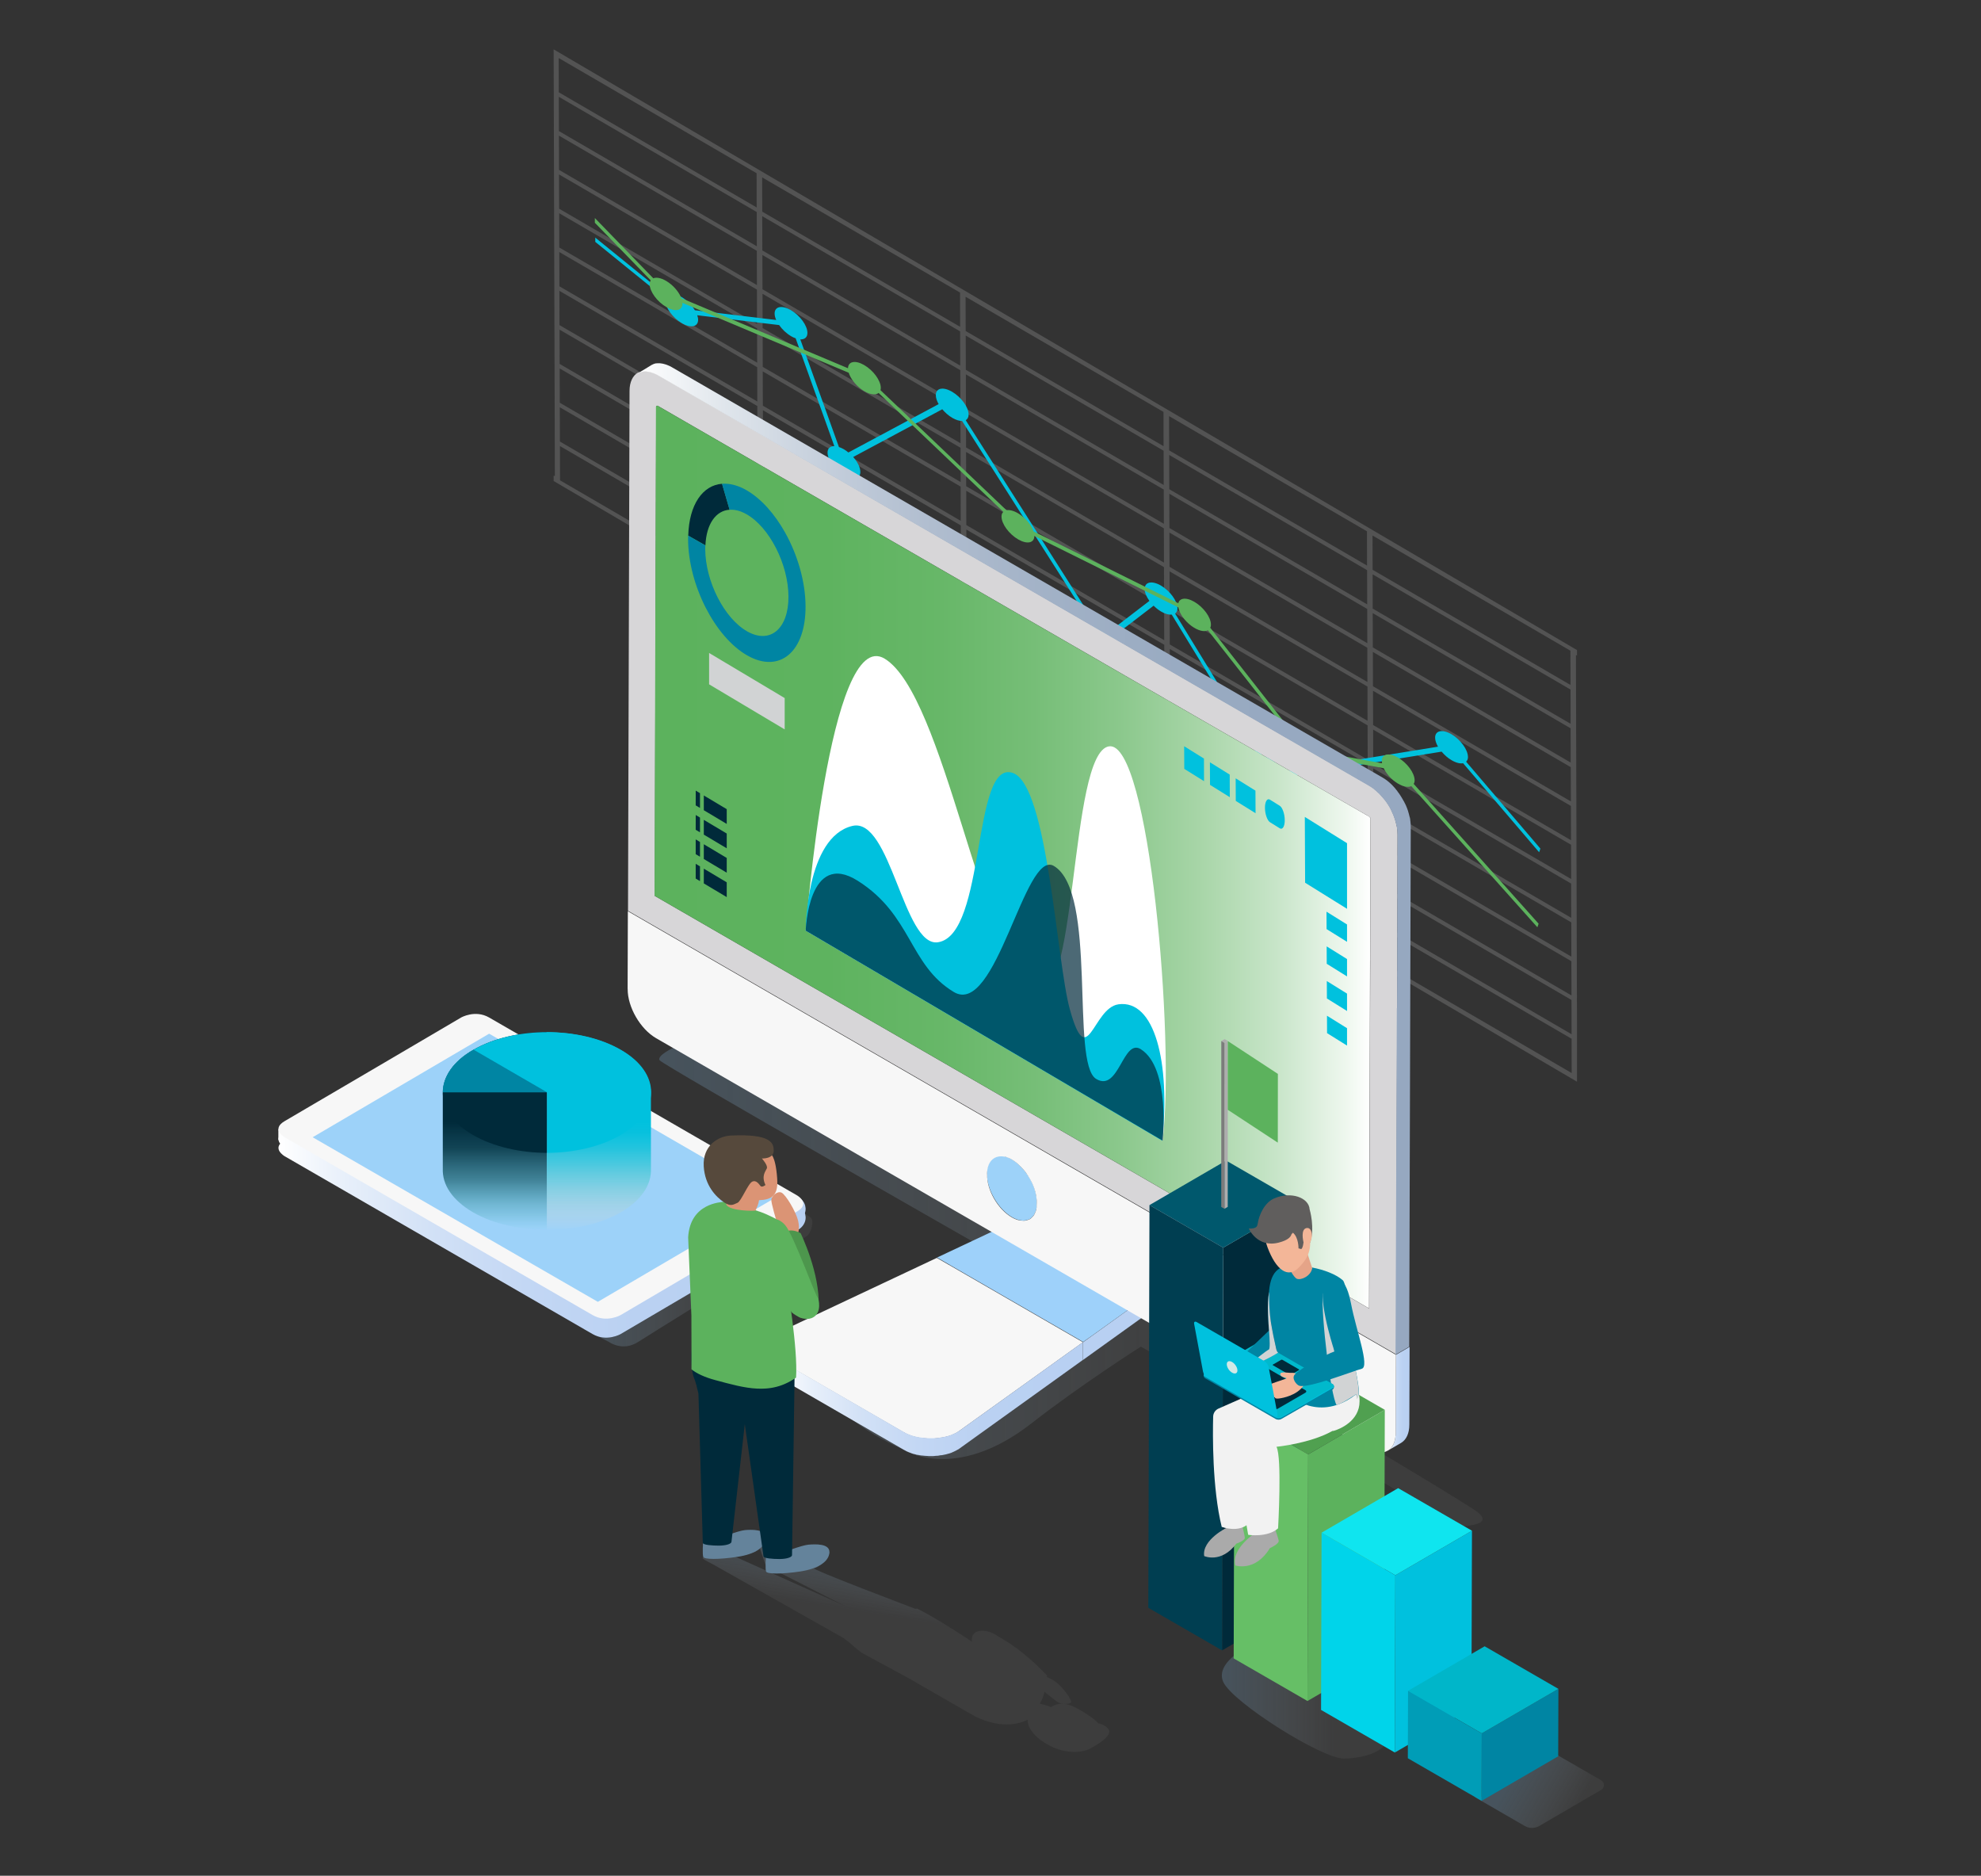 <svg xmlns="http://www.w3.org/2000/svg" xmlns:xlink="http://www.w3.org/1999/xlink" viewBox="0 0 750 710"><rect x="0" y="0" width="750" height="710" fill="#333333" stroke="none"/><defs><style>      .cls-1 {        fill: #5cb25d;      }      .cls-2 {        fill: url(#linear-gradient-2);      }      .cls-3 {        fill: #64839b;      }      .cls-4 {        opacity: .7;      }      .cls-5 {        fill: #696a6c;      }      .cls-6 {        fill: #96989a;      }      .cls-7 {        fill: #fff;      }      .cls-8 {        fill: #939496;      }      .cls-9 {        fill: #7c7d7f;      }      .cls-10 {        fill: #8f9092;      }      .cls-11 {        fill: #87898a;      }      .cls-12 {        fill: #0085a3;      }      .cls-13 {        fill: #666768;      }      .cls-14 {        fill: #00c1de;      }      .cls-15 {        fill: #d7d6d8;      }      .cls-16 {        fill: #a2a3a5;      }      .cls-17 {        fill: url(#linear-gradient-6);      }      .cls-18 {        fill: #db9475;      }      .cls-19 {        fill: #b8d0f2;      }      .cls-20 {        isolation: isolate;      }      .cls-21 {        fill: #0fe5ef;      }      .cls-22 {        opacity: .2;      }      .cls-23 {        fill: #56493c;      }      .cls-24 {        fill: #7c7c7c;      }      .cls-25 {        fill: url(#linear-gradient-11);      }      .cls-26 {        fill: #002a3a;      }      .cls-27 {        fill: #656667;      }      .cls-28 {        fill: #a1a2a2;      }      .cls-29 {        fill: url(#linear-gradient-10);      }      .cls-30 {        fill: #f3b698;      }      .cls-31 {        fill: #50a050;      }      .cls-32 {        fill: #c6c7c8;      }      .cls-33 {        fill: #989899;      }      .cls-34 {        fill: #626364;      }      .cls-35 {        fill: #9dd2f9;      }      .cls-36 {        fill: #00d4ea;      }      .cls-37 {        mix-blend-mode: multiply;      }      .cls-37, .cls-38 {        fill: #d1d3d4;      }      .cls-39 {        fill: #009db7;      }      .cls-40 {        fill: url(#linear-gradient-5);      }      .cls-41 {        fill: #aaa;      }      .cls-42 {        fill: #4d964d;      }      .cls-43 {        fill: #9ed1fa;      }      .cls-44 {        fill: #adadad;      }      .cls-45 {        fill: #17232b;      }      .cls-46 {        fill: none;      }      .cls-47 {        fill: #003e51;      }      .cls-48 {        fill: #a6a6a7;      }      .cls-49 {        fill: url(#linear-gradient-7);      }      .cls-50 {        fill: #605e5d;      }      .cls-51 {        fill: #9c9d9e;      }      .cls-52 {        fill: url(#Degradado_sin_nombre_4);      }      .cls-53 {        fill: #00b9cc;      }      .cls-54 {        fill: #939494;      }      .cls-55 {        fill: #f7f7f7;      }      .cls-56 {        fill: url(#linear-gradient-9);      }      .cls-57 {        fill: url(#linear-gradient-3);      }      .cls-58 {        fill: #aaabac;      }      .cls-59 {        fill: #bcbec0;      }      .cls-60 {        fill: url(#linear-gradient);      }      .cls-61 {        fill: #8b8d8e;      }      .cls-62 {        fill: #848586;      }      .cls-63 {        fill: #00586d;      }      .cls-64 {        fill: url(#linear-gradient-4);      }      .cls-65 {        fill: #e5a488;      }      .cls-66 {        fill: #f2f2f2;      }      .cls-67 {        fill: url(#linear-gradient-8);      }      .cls-68 {        fill: #d2e9e6;      }      .cls-69 {        fill: url(#linear-gradient-12);      }      .cls-70 {        fill: url(#linear-gradient-13);      }      .cls-71 {        fill: #00b6c9;      }      .cls-72 {        fill: #66bf66;      }    </style><linearGradient id="linear-gradient" x1="221.04" y1="480.51" x2="307.55" y2="480.51" gradientUnits="userSpaceOnUse"><stop offset="0" stop-color="#64839b" stop-opacity=".4"></stop><stop offset=".41" stop-color="#7e8c98" stop-opacity=".23"></stop><stop offset=".68" stop-color="#929497" stop-opacity=".1"></stop></linearGradient><linearGradient id="linear-gradient-2" x1="249.58" y1="487.17" x2="561.3" y2="487.17" xlink:href="#linear-gradient"></linearGradient><linearGradient id="linear-gradient-3" x1="325.34" y1="-834.59" x2="237.4" y2="-895.43" gradientTransform="translate(-589.33 317.42) rotate(-31.94) scale(.72 -.87) skewX(-34.62)" gradientUnits="userSpaceOnUse"><stop offset="0" stop-color="#64839b" stop-opacity=".4"></stop><stop offset=".23" stop-color="#7e8c98" stop-opacity=".23"></stop><stop offset=".37" stop-color="#929497" stop-opacity=".1"></stop></linearGradient><linearGradient id="linear-gradient-4" x1="462.58" y1="643.86" x2="525.42" y2="643.86" xlink:href="#linear-gradient"></linearGradient><linearGradient id="linear-gradient-5" x1="607.8" y1="691.8" x2="572.85" y2="671.62" gradientUnits="userSpaceOnUse"><stop offset=".32" stop-color="#929497" stop-opacity=".1"></stop><stop offset=".59" stop-color="#7e8c98" stop-opacity=".23"></stop><stop offset="1" stop-color="#64839b" stop-opacity=".4"></stop></linearGradient><linearGradient id="linear-gradient-6" x1="-2794.72" y1="529.51" x2="-2786.31" y2="529.51" gradientTransform="translate(-2261.03) rotate(-180) scale(1 -1)" gradientUnits="userSpaceOnUse"><stop offset="0" stop-color="#b8d0f2"></stop><stop offset=".32" stop-color="#bad1f2"></stop><stop offset=".53" stop-color="#c3d7f4"></stop><stop offset=".71" stop-color="#d2e1f6"></stop><stop offset=".87" stop-color="#e7effa"></stop><stop offset="1" stop-color="#fff"></stop></linearGradient><linearGradient id="linear-gradient-7" x1="-2671.09" y1="529.57" x2="-2553" y2="529.57" xlink:href="#linear-gradient-6"></linearGradient><linearGradient id="linear-gradient-8" x1="247.81" y1="324.41" x2="518.86" y2="324.41" gradientUnits="userSpaceOnUse"><stop offset="0" stop-color="#5cb25d"></stop><stop offset=".24" stop-color="#5eb35f"></stop><stop offset=".4" stop-color="#67b768"></stop><stop offset=".53" stop-color="#76be77"></stop><stop offset=".65" stop-color="#8bc88c"></stop><stop offset=".76" stop-color="#a7d5a7"></stop><stop offset=".87" stop-color="#c8e5c9"></stop><stop offset=".97" stop-color="#f0f8f0"></stop><stop offset="1" stop-color="#fff"></stop></linearGradient><linearGradient id="linear-gradient-9" x1="-2795.21" y1="325.14" x2="-2502.56" y2="325.14" gradientTransform="translate(-2261.03) rotate(-180) scale(1 -1)" gradientUnits="userSpaceOnUse"><stop offset="0" stop-color="#96a8c0"></stop><stop offset=".28" stop-color="#98aac1"></stop><stop offset=".46" stop-color="#a1b1c6"></stop><stop offset=".62" stop-color="#b0bdcf"></stop><stop offset=".76" stop-color="#c5cfdc"></stop><stop offset=".89" stop-color="#e0e6ec"></stop><stop offset="1" stop-color="#fff"></stop></linearGradient><linearGradient id="Degradado_sin_nombre_4" data-name="Degradado sin nombre 4" x1="142.69" y1="464.84" x2="341.38" y2="464.84" gradientTransform="translate(-37.3)" gradientUnits="userSpaceOnUse"><stop offset="0" stop-color="#fff"></stop><stop offset="1" stop-color="#b8d0f2"></stop></linearGradient><linearGradient id="linear-gradient-10" x1="142.73" y1="445.37" x2="341.42" y2="445.37" gradientTransform="translate(-37.3)" gradientUnits="userSpaceOnUse"><stop offset="0" stop-color="#fff"></stop><stop offset=".13" stop-color="#e7effa"></stop><stop offset=".29" stop-color="#d2e1f6"></stop><stop offset=".47" stop-color="#c3d7f4"></stop><stop offset=".68" stop-color="#bad1f2"></stop><stop offset="1" stop-color="#b8d0f2"></stop></linearGradient><linearGradient id="linear-gradient-11" x1="142.73" y1="448.64" x2="341.42" y2="448.64" xlink:href="#linear-gradient-10"></linearGradient><linearGradient id="linear-gradient-12" x1="-600.08" y1="287.34" x2="-600.08" y2="246.22" gradientTransform="translate(-412.75 712) rotate(-180)" gradientUnits="userSpaceOnUse"><stop offset="0" stop-color="#002a3a"></stop><stop offset=".24" stop-color="#043645" stop-opacity=".91"></stop><stop offset=".54" stop-color="#125b67" stop-opacity=".66"></stop><stop offset=".85" stop-color="#29979f" stop-opacity=".24"></stop><stop offset="1" stop-color="#37bac0" stop-opacity="0"></stop></linearGradient><linearGradient id="linear-gradient-13" x1="8632.2" y1="287.32" x2="8632.2" y2="246.2" gradientTransform="translate(-8405.45 712) scale(1 -1)" gradientUnits="userSpaceOnUse"><stop offset="0" stop-color="#00c1de"></stop><stop offset=".11" stop-color="#06c1dd" stop-opacity=".98"></stop><stop offset=".24" stop-color="#17c3db" stop-opacity=".91"></stop><stop offset=".39" stop-color="#34c6d8" stop-opacity=".79"></stop><stop offset=".55" stop-color="#5dcbd4" stop-opacity=".63"></stop><stop offset=".72" stop-color="#91d1cf" stop-opacity=".43"></stop><stop offset=".88" stop-color="#cfd8c9" stop-opacity=".19"></stop><stop offset="1" stop-color="#ffdec5" stop-opacity="0"></stop></linearGradient></defs><g class="cls-20"><g id="Layer_1" data-name="Layer 1"><g><path class="cls-60" d="m221.04,503.05l9.58,4.94s5.12,3.7,10.91,0c5.8-3.7,33.45-20.82,33.45-20.82l30.45-19.26c1.63-1.03,3.01-5.99,1.43-7.09l-13.5-9.44-72.32,51.67Z"></path><path class="cls-2" d="m342.04,548.73s19.46,12.73,48.58-10.05c18.3-14.31,41.28-28.95,41.28-28.95l88.74,49.55,30.78,18.48s14.85.18,8.13-5.28c-6.72-5.46-163.03-97.39-163.03-97.39l-141.56-78.52s-6.42,3.04-5.24,4.77,122.27,70.74,122.27,70.74l-71.47,38.22s8.63,23.98,41.51,38.41Z"></path><path class="cls-57" d="m346.56,608.94c.14,0,.27-.01.41-.02.11-.01.21-.01.27-.02,5.73,2.79,14.36,8.27,20.92,12.61-.08-.11-.14-.2-.19-.26,0,0-.19-.89.13-1.83.03-.27.13-.51.34-.7.45-.67,1.25-1.25,2.7-1.42,2.92-.35,5.71,1.32,6.92,2.19,10.5,5.84,18.36,14.76,18.36,14.76-.04.18-.1.35-.16.51.91.35,2.29,1,3.74,2.11,2.49,1.93,5.89,6.52,5.49,7.45-.24.56-1.45.71-2.63.62,1.74.18,3.77.95,6.41,2.53,4.61,2.77,6.06,4.19,6.49,4.88.6.05,1.25.23,1.92.59,2.34,1.28,5.3,3.31-4.83,8.88-3.29,1.8-10.06,2.17-16.53-1.64-6.03-3.57-7.27-7.1-7.3-9.2-1.71.82-8.81,4.16-19.92-1.32l-25.31-14.55-10.7-5.81-1.56-.84c-.9-.45-2.27-1.16-3.67-1.98l-1.96-1.06c0-.05-.01-.11-.02-.16-1.05-.69-1.99-1.41-2.61-2.06-.6-.59-2.01-1.74-3.86-3.14l-48.7-27.48c-.05-.03-.09-.06-.12-.1-1.17-.59-3.93-1.99-4.47-2.48-.68-.63,2.74-2.76,7.84-4.89,3.39-1.41,6.55-1.95,9.21-1.7,0,0,4.83-2.62,6.72-1.21s10.2,5.65,10.2,5.65c0,0,14.16-1.45,13.92-.21-.24,1.23-3.66,5.87-5.79,5.96s38.32,15.36,38.32,15.36Zm48.91,31.42c-.3,1.18-.69,2.5-1.24,3.46-.19.33-.38.66-.58,1,3.5.9,3.55,1.13,4.12,1.32,0,0,.03,0,.03.01,1.53-.86,3.01-1.36,4.77-1.23-.65-.07-1.26-.21-1.67-.39-.9-.39-3.95-2.91-5.44-4.16Zm-111.1-52.52c-2.33.36-4.75.84-6.39,1.24l41.99,18.84-30.06-15.31-2.27-6.72c-.58.95-2.12,1.77-3.27,1.94Z"></path><path class="cls-64" d="m474.52,622.08s-14.93,6.77-11.4,14.56c3.54,7.79,37.24,29.01,45.67,29.01s20.72-3.8,15.28-12.16c-5.43-8.35-49.55-31.42-49.55-31.42Z"></path><path class="cls-40" d="m606.16,673.85l-18.81-10.84v.64c0,.77-.29,1.54-1.06,1.93l-24.03,14c-1.28.71-2.72.89-4.08.56l19.15,11.06c1.7.94,3.68.94,5.37,0l23.47-13.67c1.42-.85,1.42-2.83,0-3.68Z"></path><g><g class="cls-22"><path class="cls-38" d="m210.08,180.25l-.47-.27v2.09l387.43,227.37v-23.23l-.4-138.29.4.24v-2.1L209.6,18.68l.47,161.57Zm384.96,225.92l-74.92-43.6-.04-12.97,74.92,43.59.03,12.98Zm-.04-14.69l-74.92-43.6-.04-12.97,74.92,43.6.04,12.97Zm-.05-14.69l-74.92-43.59-.03-12.97,74.92,43.6.04,12.97Zm-.04-14.69l-74.92-43.59-.03-12.97,74.92,43.59.03,12.97Zm-.05-14.69l-74.92-43.59-.04-12.97,74.92,43.59.03,12.97Zm-.04-14.69l-74.92-43.59-.03-12.97,74.92,43.59.04,12.97Zm-.05-14.69l-74.92-43.6-.03-12.97,74.92,43.6.04,12.97Zm-.05-14.69l-74.92-43.59-.03-12.97,74.92,43.6.04,12.97Zm-.05-14.69l-74.92-43.6-.04-12.97,74.92,43.59.03,12.97Zm-.04-14.69l-74.92-43.59-.03-12.97,74.92,43.6.03,12.97Zm-.08-27.66l.04,12.97-74.92-43.6-.03-12.97,74.92,43.6Zm-76.52,114.67l-74.92-43.6-.04-12.97,74.92,43.6.03,12.97Zm-.04-14.69l-74.92-43.6-.04-12.97,74.92,43.6.04,12.97Zm-.05-14.69l-74.92-43.6-.03-12.97,74.92,43.6.03,12.97Zm-.05-14.69l-74.92-43.6-.03-12.97,74.92,43.6.03,12.97Zm-.05-14.69l-74.92-43.6-.04-12.97,74.92,43.6.03,12.97Zm-.04-14.69l-74.92-43.59-.04-12.97,74.92,43.59.04,12.97Zm-.05-14.69l-74.92-43.59-.03-12.97,74.92,43.59.03,12.97Zm-.05-14.69l-74.92-43.59-.04-12.97,74.92,43.59.03,12.98Zm-.04-14.69l-74.92-43.6-.04-12.97,74.92,43.6.04,12.97Zm-.05-14.69l-74.92-43.59-.03-12.97,74.92,43.6.04,12.97Zm-.08-27.66l.03,12.97-74.92-43.6-.03-12.97,74.92,43.6Zm-76.52,114.67l-74.92-43.6-.04-12.97,74.92,43.6.04,12.97Zm-.05-14.69l-74.92-43.6-.03-12.97,74.92,43.6.04,12.97Zm-.05-14.69l-74.92-43.59-.03-12.97,74.92,43.6.03,12.97Zm-.05-14.69l-74.92-43.6-.04-12.97,74.92,43.6.03,12.97Zm-.04-14.69l-74.92-43.6-.03-12.97,74.92,43.6.04,12.97Zm-.05-14.69l-74.92-43.59-.03-12.97,74.92,43.6.04,12.97Zm-.05-14.69l-74.92-43.6-.04-12.97,74.92,43.59.03,12.97Zm-.04-14.69l-74.92-43.6-.04-12.97,74.92,43.6.04,12.97Zm-.05-14.69l-74.92-43.59-.03-12.97,74.92,43.6.04,12.97Zm-.05-14.69l-74.92-43.59-.03-12.97,74.92,43.6.03,12.97Zm-.08-27.66l.03,12.97-74.92-43.59-.04-12.97,74.92,43.59Zm-76.52,114.67l-74.92-43.59-.03-12.97,74.92,43.59.03,12.97Zm-.05-14.69l-74.92-43.6-.04-12.97,74.92,43.59.03,12.97Zm-.04-14.69l-74.92-43.59-.04-12.97,74.92,43.59.04,12.97Zm-.05-14.68l-74.92-43.6-.03-12.97,74.92,43.59.04,12.98Zm-.05-14.69l-74.92-43.59-.03-12.97,74.92,43.6.03,12.97Zm-.05-14.69l-74.92-43.6-.04-12.97,74.92,43.6.03,12.97Zm-.04-14.69l-74.92-43.59-.03-12.97,74.92,43.59.04,12.97Zm-.05-14.69l-74.92-43.59-.03-12.97,74.92,43.59.04,12.97Zm-.05-14.68l-74.92-43.6-.03-12.97,74.92,43.6.03,12.97Zm-.05-14.69l-74.92-43.6-.04-12.97,74.92,43.6.03,12.97Zm-.08-27.66l.04,12.97-74.92-43.6-.04-12.97,74.92,43.6Zm-76.52,114.67l-74.92-43.6-.03-12.97,74.92,43.59.03,12.97Zm-.04-14.69l-74.92-43.59-.04-12.97,74.92,43.6.04,12.97Zm-.05-14.69l-74.92-43.59-.03-12.97,74.92,43.6.03,12.97Zm-.05-14.69l-74.92-43.59-.03-12.97,74.92,43.6.03,12.97Zm-.05-14.68l-74.92-43.6-.04-12.97,74.92,43.59.03,12.97Zm-.04-14.69l-74.92-43.6-.04-12.97,74.92,43.59.04,12.97Zm-.05-14.69l-74.92-43.6-.03-12.97,74.92,43.59.03,12.97Zm-.05-14.69l-74.92-43.59-.04-12.97,74.92,43.59.03,12.97Zm-.04-14.69l-74.92-43.6-.04-12.97,74.92,43.6.04,12.97Zm-.05-14.69l-74.92-43.6-.03-12.97,74.92,43.6.04,12.97Zm-.08-27.66l.03,12.97-74.92-43.59-.03-12.97,74.92,43.6Z"></path></g><path class="cls-14" d="m555.76,286.52c0-2.72-2.8-6.57-6.23-8.59-3.43-2.01-6.21-1.43-6.2,1.29,0,1.03.41,2.22,1.09,3.41l-58.65,9.49c-1.14-1.83-2.9-3.63-4.9-4.8-1.07-.62-2.06-.97-2.94-1.11l-33.03-53.96c.56-.41.89-1.07.89-1.99,0-2.73-2.8-6.57-6.22-8.59-3.44-2.01-6.21-1.43-6.2,1.29,0,1.35.69,2.96,1.79,4.49l-15.27,11.71c-.66-.58-1.36-1.11-2.1-1.55-1.05-.61-2.03-.96-2.89-1.11l-49.29-77.45c.69-.39,1.11-1.11,1.11-2.16,0-2.72-2.8-6.56-6.22-8.58-3.44-2.02-6.21-1.44-6.2,1.28,0,1.02.4,2.2,1.07,3.38l-34.17,18.3c-.54-.44-1.1-.86-1.7-1.21-.66-.38-1.29-.65-1.88-.85l-14.62-40.74c1.63.06,2.7-.79,2.69-2.48,0-2.73-2.8-6.57-6.22-8.58-3.43-2.01-6.21-1.44-6.2,1.29,0,.74.22,1.57.6,2.42l-30.79-3.69c-1.13-1.89-2.95-3.76-5.01-4.98-2.45-1.44-4.54-1.53-5.55-.49l-27.15-22.02v1.61s26.59,21.56,26.59,21.56c-.04.2-.08.39-.08.62.01,2.72,2.8,6.56,6.23,8.58,3.43,2.02,6.21,1.44,6.2-1.29,0-.53-.14-1.1-.33-1.69l31,3.71c1.13,1.63,2.74,3.17,4.53,4.22.6.36,1.17.6,1.72.79l14.64,40.81c-1.55,0-2.56.83-2.56,2.47,0,2.72,2.79,6.57,6.22,8.58,3.44,2.02,6.21,1.44,6.2-1.28,0-1.69-1.08-3.81-2.71-5.65l33.73-18.07c1.05,1.25,2.35,2.41,3.78,3.25,1.4.82,2.67,1.19,3.71,1.18l49.09,77.13c-1.07.26-1.74,1.06-1.74,2.39.01,2.73,2.8,6.57,6.24,8.58,3.42,2.02,6.2,1.44,6.19-1.28,0-1.58-.95-3.52-2.41-5.28l15.15-11.62c.86.85,1.81,1.63,2.85,2.23,1.53.91,2.92,1.26,4.01,1.16l32.76,53.54c-1.04.27-1.69,1.06-1.69,2.37,0,2.73,2.8,6.57,6.22,8.59,3.44,2.01,6.2,1.43,6.2-1.29,0-.56-.14-1.17-.36-1.8l59.05-9.55c1.05,1.26,2.35,2.42,3.78,3.25,1.7,1,3.23,1.35,4.35,1.14l28.78,33.69c.16-.46.31-.92.48-1.37l-28.12-32.91c.45-.42.72-1.02.71-1.83Z"></path><path class="cls-1" d="m535.47,296.21c.63-2.31-1.6-6.19-4.98-8.67-3.38-2.48-6.62-2.62-7.25-.32-.13.5-.11,1.08,0,1.69l-24.31-4.46c-.87-1.72-2.36-3.5-4.22-4.87-1.88-1.39-3.71-2.02-5.08-1.92l-31.44-40.06c.05-.12.12-.22.16-.35.63-2.3-1.6-6.19-4.98-8.67-3.38-2.48-6.62-2.63-7.25-.32v.08l-54.83-27.19c-.68-2.06-2.43-4.43-4.75-6.13-2.08-1.52-4.1-2.16-5.5-1.89l-47.69-45.44s.01-.03.01-.04c.63-2.31-1.6-6.2-4.98-8.68-3.38-2.48-6.61-2.62-7.24-.31-.06.23-.08.48-.08.73l-63.1-26.52c-.75-1.98-2.45-4.2-4.65-5.81-2.34-1.72-4.6-2.29-5.98-1.72l-22.12-22.81v1.79s21.16,21.81,21.16,21.81c-.12.19-.23.38-.3.62-.62,2.31,1.6,6.19,4.98,8.67,3.37,2.48,6.61,2.63,7.23.32.1-.33.11-.71.08-1.1l62.96,26.46c.66,2.09,2.43,4.51,4.79,6.24,2.68,1.97,5.25,2.44,6.52,1.4l47.23,45c-.26.26-.47.56-.58.97-.63,2.3,1.6,6.19,4.98,8.67,3.38,2.48,6.62,2.62,7.24.31.07-.26.09-.53.09-.82l54.52,27.04c.39,2.24,2.32,5.07,4.98,7.03,2.47,1.82,4.87,2.37,6.22,1.63l30.99,39.48c-.4.28-.71.68-.85,1.22-.63,2.31,1.6,6.19,4.98,8.67,3.38,2.48,6.62,2.63,7.25.31.15-.56.12-1.21-.04-1.91l24.22,4.44c.85,1.79,2.39,3.69,4.34,5.12,2.41,1.78,4.74,2.33,6.1,1.67l47.74,53.42c.16-.45.31-.9.47-1.35l-47.3-52.93c.09-.16.18-.31.23-.5Z"></path></g><path class="cls-46" d="m518.81,309.73s.04,0,0,0c.04.04.04.09.04.13h0s0-.09-.04-.13h0Z"></path><path class="cls-46" d="m518.77,309.55h0s.04.09.09.13h0s-.09-.09-.09-.13Z"></path><path class="cls-46" d="m518.9,309.91s0,.09.04.13h0s-.04-.13-.04-.13c0-.04,0,0,0,0Z"></path><path class="cls-46" d="m518.77,309.55s-.04-.09-.09-.13h0s.04.09.09.13t0,0h0Z"></path><path class="cls-46" d="m518.55,309.29s.04.04.09.09h0s-.04-.04-.09-.09h0Z"></path><path class="cls-46" d="m518.5,309.2h0s0,.04,0,0l.04.04s-.04,0-.04-.04Z"></path><path class="cls-46" d="m528.91,313.71c0,.09.04.18.04.27h0c0-.09,0-.18-.04-.27h0Z"></path><path class="cls-46" d="m520.27,298.7h0s-.04-.04-.09-.09c0,.04.04.09.09.09Z"></path><path class="cls-46" d="m523.15,301.54h0s-.04-.04-.09-.09c.04,0,.09.04.09.09Z"></path><path class="cls-46" d="m528.82,313s0,.09.04.13c-.04-.04-.04-.09-.04-.13h0Z"></path><path class="cls-46" d="m529.04,315.13h0v-.09s0,.04,0,.09Z"></path><path class="cls-46" d="m527.62,308.98s.04.04.04.09c0-.04,0-.09-.04-.09h0Z"></path><path class="cls-46" d="m526.91,307.25h0s-.04-.04-.04-.09t.04.09Z"></path><path class="cls-46" d="m523.95,302.47s.04.09.09.09h0s-.04-.04-.09-.09h0Z"></path><path class="cls-46" d="m524.66,303.4s.04.09.09.13h0s-.09-.09-.09-.13h0Z"></path><path class="cls-17" d="m525.81,548.84s.09-.09.18-.13c.04-.04.13-.09.18-.13.04-.04.09-.09.13-.13s.09-.09.18-.18c.04-.04.09-.09.13-.13s.09-.13.13-.18c.04-.04.09-.09.13-.18.04-.04.09-.13.13-.18.04-.04.09-.13.13-.18.04-.09.09-.13.13-.22.04-.04.09-.13.09-.18.04-.09.09-.13.13-.22.04-.04.09-.13.09-.18.04-.09.09-.18.09-.27.04-.09.04-.13.09-.22.04-.09.04-.18.09-.27.04-.09.04-.13.09-.22.04-.09.04-.18.09-.27,0-.09.04-.13.04-.22.04-.09.04-.22.09-.31,0-.09.04-.13.04-.22.04-.09.04-.22.04-.35,0-.09.04-.13.04-.22,0-.13.04-.27.04-.35s0-.13.04-.22c0-.13,0-.27.04-.4v-.84s.09-29.4.09-29.4h0l5.18-3.01-.09,29.4c0,3.41-1.2,5.8-3.14,6.95l-5.18,3.01s.13-.09.18-.09c.04-.04.13-.09.18-.09.04-.09.13-.13.18-.18Z"></path><polygon class="cls-27" points="518.94 310.22 518.94 310.22 518.41 495.35 518.41 495.35 518.41 495.35 518.94 310.22"></polygon><path class="cls-8" d="m518.5,309.24s.04.04,0,0c.04.04.04,0,0,0,.04,0,0,0,0,0Z"></path><path class="cls-6" d="m518.28,309.06h0c.09.04.13.09.22.18h0c-.09-.09-.13-.13-.22-.18Z"></path><path class="cls-46" d="m294.97,514.76c-.09-.09-.18-.13-.27-.22.09.09.18.18.27.22Z"></path><path class="cls-46" d="m295.5,515.12c-.09-.09-.22-.13-.31-.22.09.09.18.18.31.22Z"></path><path class="cls-46" d="m294.53,514.41c-.09-.09-.18-.13-.22-.22.04.09.13.13.22.22Z"></path><path class="cls-46" d="m433.75,490.98h0s-.04,0,0,0c-.04.04,0,0,0,0Z"></path><polygon class="cls-46" points="363.47 541.38 363.47 541.38 363.47 541.38 410.06 507.99 410.06 507.99 363.47 541.38"></polygon><path class="cls-46" d="m410.06,507.99l3.59-2.57-3.59,2.57Z"></path><path class="cls-55" d="m291.96,510.02v.18c0,.09,0,.18.04.27,0,.04.04.13.04.18,0,.09.04.18.04.22s.04.13.04.18c.04.09.04.13.09.22,0,.04.04.13.09.18.04.09.04.13.09.22.04.04.04.13.09.18.04.09.09.13.13.22.04.04.09.13.09.18.04.09.09.13.13.22.04.04.09.13.13.18.04.09.09.13.13.22.04.04.09.13.13.18.04.09.13.13.18.22.04.04.09.13.13.18.04.09.13.13.18.22.04.04.09.13.18.18l.22.22s.13.09.18.18c.09.09.18.13.22.22.04.04.13.09.18.13.09.09.18.13.27.22.04.04.13.09.18.13.09.09.22.13.31.22.04.04.13.09.18.13.18.09.35.22.53.31h0l9.7,5.58,36.13,20.86h0c.31.18.62.35.93.49.04.04.09.04.13.09.31.13.62.27.93.4h.04s.13.04.18.09c.18.09.4.13.58.22.09.04.13.04.22.09.27.09.53.18.8.27.04,0,.13.04.18.04h.09c.18.04.31.09.49.13.04,0,.09,0,.13.04.04,0,.09.04.18.04.13.04.31.09.44.09.04,0,.13.04.18.04.44.09.84.18,1.28.22h.13s0,0,.04,0c.4.04.84.09,1.28.13h.13c.44.04.89.04,1.28.09h.09c.44,0,.93,0,1.37,0h.27c.18,0,.31,0,.49-.04.09,0,.22,0,.31-.04.13,0,.31-.04.44-.04h.04c.09,0,.18,0,.27-.04.22,0,.4-.04.58-.09.09,0,.18-.04.27-.04.22-.04.44-.09.66-.09h.13s0,0,.04,0c.44-.09.89-.18,1.33-.27h.04c.44-.09.89-.22,1.28-.35h.04c.27-.09.53-.18.8-.27.09-.04.13-.04.22-.09.22-.09.4-.18.58-.27.09-.04.13-.04.22-.09.27-.13.49-.22.71-.35h.04s.04,0,.04-.04c.22-.09.4-.22.62-.35.04-.04.13-.09.18-.13.27-.13.49-.31.71-.49h0l46.58-33.39-13.11-7.57,13.11,7.57h0l-55.31-31.93-57.52,27.1c-3.54,1.64-5.31,4.07-5.31,6.46v.13c.09.04.09.13.09.22Z"></path><path class="cls-43" d="m413.64,505.42l19.84-14.21c.09-.04.13-.13.22-.18l.04-.04.04-.04s.09-.09.18-.18l.04-.04s.09-.09.09-.13v-.04s0-.04.04-.04c0-.04.04-.09.04-.13s0-.04.04-.09c0-.04.04-.09.04-.13v-.22c0-.53-.31-1.06-1.02-1.51l-44.86-25.9c-1.28-.75-3.32-.8-4.74-.13l-28.87,13.59,55.31,31.93,3.54-2.48Z"></path><path class="cls-19" d="m434.24,489.97v.18h0c-.04.13-.09.27-.18.44h0v.04s-.04.09-.09.13h0v.04h0s-.09.13-.18.18h0l-.04.04c-.09.09-.18.13-.27.22l-19.79,14.21-3.59,2.57v6.69s5.18-3.72,5.18-3.72l18.2-13.06c.09-.04.13-.13.22-.18h.04l.04-.04s.13-.13.18-.18h0s.09-.13.13-.18h0v-.04s.04-.09.04-.13v-.09s.04-.09.04-.13v-.22s0-.04,0-.04v-.04l.04-6.69h0Z"></path><path class="cls-49" d="m410.06,507.99l-46.58,33.39h0c-.49.35-1.02.66-1.55.97h-.04c-.8.4-1.64.75-2.52,1.06h-.04c-.4.13-.84.27-1.28.35h-.04c-.44.09-.89.22-1.33.27h-.04c-.62.13-1.28.22-1.95.27h-.04c-.44.04-.84.09-1.28.09h-.27c-.44,0-.93,0-1.37,0h-.09c-.44,0-.89-.04-1.28-.09h-.13c-.44-.04-.84-.09-1.28-.13h-.04c-.71-.09-1.37-.22-2.04-.35h0s-.09-.04-.18-.04c-.22-.04-.44-.13-.66-.18-.04,0-.13-.04-.18-.04h0c-.62-.18-1.2-.35-1.77-.62h-.04c-.71-.27-1.37-.62-1.99-.97h0l-36.13-20.86-9.7-5.58h0c-.18-.09-.35-.22-.53-.31-.04-.04-.13-.09-.18-.13-.09-.09-.22-.13-.31-.22-.04-.04-.13-.09-.18-.13-.09-.09-.18-.13-.27-.22-.04-.04-.13-.09-.18-.13-.09-.09-.18-.13-.22-.22-.04-.04-.13-.09-.18-.18l-.22-.22s-.09-.13-.18-.18c-.04-.09-.13-.13-.18-.22-.04-.04-.09-.13-.13-.18-.04-.09-.13-.13-.18-.22-.04-.04-.09-.13-.13-.18-.04-.09-.09-.13-.13-.22-.04-.04-.09-.13-.13-.18-.04-.09-.09-.13-.13-.22-.04-.04-.09-.13-.09-.18-.04-.09-.09-.13-.13-.22-.04-.04-.04-.13-.09-.18-.04-.09-.04-.13-.09-.22-.04-.04-.04-.13-.09-.18-.04-.09-.04-.13-.09-.22,0-.04-.04-.13-.04-.18,0-.09-.04-.18-.04-.22s-.04-.13-.04-.18c0-.09-.04-.18-.04-.27v-.58h0v6.73c0,2.17,1.42,4.3,4.25,5.98l45.83,26.48c.31.18.62.35.93.49.04.04.09.04.13.09.31.13.62.27.93.4.04,0,.04.04.09.04s.09.04.13.04c.18.09.4.13.58.22.09.04.13.04.22.09.27.09.53.18.8.27h.04c.09,0,.13.04.22.04.18.04.31.09.49.13.09.04.18.04.27.09.13.04.31.09.44.09h.18c.44.09.84.18,1.28.22h.13c.4.04.84.09,1.28.13h.13c.44.04.89.04,1.28.09h.09c.44,0,.93,0,1.37,0h.27c.18,0,.31,0,.49-.04.09,0,.22,0,.31-.04.13,0,.31-.04.44-.04h.31c.22,0,.4-.04.58-.09.09,0,.18-.04.27-.04.22-.04.44-.09.71-.09h.13c.44-.09.89-.18,1.33-.27h.04c.44-.09.89-.22,1.28-.35h.04c.27-.09.53-.18.8-.27.09-.04.13-.04.22-.09.22-.09.4-.18.58-.27.09-.04.13-.04.22-.09.27-.13.49-.22.71-.35.04,0,.04-.04.09-.04.22-.09.4-.22.62-.35.04,0,.04-.04.09-.04s.04-.04.09-.04c.27-.13.49-.31.71-.49l46.58-33.43v-6.73h.09Z"></path><path class="cls-59" d="m434.24,490.14v-.13s0,.04,0,.04v.09Z"></path><path class="cls-59" d="m434.19,490.32s0,.04-.04.09c0,.04-.04.09-.04.13,0,0,0,.04-.04.04.09-.13.13-.27.18-.44v.04q-.04.09-.04.13Z"></path><path class="cls-59" d="m433.48,491.21l-19.79,14.21,19.79-14.21c.09-.04.18-.13.27-.22l-.04.04c-.09.09-.18.13-.22.18Z"></path><path class="cls-59" d="m434.06,490.63s-.04.09-.09.13c0-.04.04-.09.09-.13Z"></path><path class="cls-59" d="m433.88,490.81s-.09.13-.18.18c.09-.04.13-.09.18-.18Z"></path><path class="cls-59" d="m294.71,514.54s-.13-.09-.18-.13c.04.04.13.09.18.13Z"></path><path class="cls-59" d="m295.15,514.9s-.13-.09-.18-.13c.09.04.13.09.18.13Z"></path><path class="cls-59" d="m294.26,514.19s-.13-.09-.18-.18c.09.09.13.13.18.18Z"></path><path class="cls-46" d="m392.39,452.67c0,.09.04.18.04.27h0c-.04-.13-.04-.22-.04-.27h0Z"></path><path class="cls-46" d="m392.48,453.29c0,.09,0,.13.04.22h0s-.04-.13-.04-.22h0Z"></path><path class="cls-46" d="m392.48,457.27s0,.13-.04.18h0c0-.09.04-.18.04-.27,0,0,0,.04,0,.09Z"></path><path class="cls-46" d="m392.57,454.35v.18h0c.04-.09.04-.13,0-.18h0Z"></path><path class="cls-46" d="m380.97,437.88h0c.09.04.13.04.22.04h0c-.09,0-.18-.04-.22-.04Z"></path><path class="cls-46" d="m379.9,437.61c.09,0,.22.04.31.04-.09,0-.22,0-.31-.04h0Z"></path><path class="cls-46" d="m380.39,437.7c.09,0,.18.04.27.04-.09,0-.18,0-.27-.04h0Z"></path><path class="cls-46" d="m379.81,437.61h0s-.13,0-.18-.04c.04,0,.09,0,.18.04Z"></path><path class="cls-46" d="m381.19,437.96s.04,0,.09.04h0s-.09-.04-.09-.04Z"></path><path class="cls-46" d="m381.72,438.14h0s.09.04.13.04h0s-.09-.04-.13-.04Z"></path><path class="cls-46" d="m381.45,438.05s.13.04.18.09h0c-.09-.04-.13-.09-.18-.09s0,0,0,0Z"></path><path class="cls-46" d="m391.33,449.08s.04.13.09.18h0s-.04-.13-.09-.18h0Z"></path><path class="cls-46" d="m391.02,448.28s.04.04.04.09h0s-.04-.04-.04-.09h0Z"></path><path class="cls-46" d="m390.22,446.6s.04.13.09.18h0s-.09-.09-.09-.18h0Z"></path><path class="cls-46" d="m391.73,450.05v.04h0v-.04s-.04,0,0,0Z"></path><path class="cls-46" d="m387.3,442.39s.04.09.09.09h0s-.04-.09-.09-.09h0Z"></path><path class="cls-46" d="m389.73,445.76s.04.09.09.13h0s-.04-.09-.09-.13h0Z"></path><path class="cls-46" d="m381.94,438.23h0c.09.04.13.04.18.09h0c-.09-.04-.13-.04-.18-.09Z"></path><path class="cls-46" d="m391.99,450.94h0s.04.09.04.18h0c-.04-.09-.04-.13-.04-.18Z"></path><path class="cls-46" d="m390.57,447.35s.04.13.09.18h0s-.04-.09-.09-.18h0Z"></path><path class="cls-46" d="m392.26,452.05h0c0,.09.04.13.04.22h0c0-.09-.04-.13-.04-.22Z"></path><path class="cls-46" d="m389.25,444.96s0,.04,0,0c.04.04.09.13.09.18h0s-.04-.09-.09-.18Z"></path><path class="cls-46" d="m388.72,444.16s.04.04.04.09c0-.04-.04-.04-.04-.09h0Z"></path><path class="cls-46" d="m388.1,443.32s.04.04.09.09h0s-.09-.04-.09-.09h0Z"></path><path class="cls-46" d="m391.95,458.95s0,.04,0,0c0,.04-.04.09-.04.09h0s.04-.04.04-.09Z"></path><path class="cls-46" d="m392.26,458.11v.04s-.04.13-.04.18h0s.04-.13.04-.22Z"></path><path class="cls-46" d="m392.39,457.67v.04s-.04.13-.04.18h0c0-.09,0-.18.04-.22Z"></path><path class="cls-46" d="m392.12,458.55h0c-.04.09-.04.18-.09.22h0c.04-.09.04-.13.09-.22Z"></path><path class="cls-46" d="m384.69,439.91s.09.09.13.09h0s-.09-.09-.13-.09h0Z"></path><path class="cls-46" d="m385.53,440.58h0l.04.04h0s-.04-.04-.04-.04Z"></path><path class="cls-46" d="m383.84,439.29h0s.09.04.13.09h0s-.09-.04-.13-.09Z"></path><path class="cls-46" d="m382.29,438.41s.13.04.18.09h0s.09.04.09.04h0s-.13-.09-.27-.13h0Z"></path><path class="cls-51" d="m391.11,460.41h0s-.04.04-.09.09h0s.04-.09.09-.09Z"></path><path class="cls-28" d="m391.37,460.06s-.04,0,0,0c-.04.04-.09.13-.13.18h0s.09-.13.13-.18Z"></path><path class="cls-48" d="m391.77,459.4s-.04.13-.09.18h0c.04-.09.04-.13.09-.18h0Z"></path><path class="cls-48" d="m391.55,459.75s-.04.13-.09.18h0c.04-.09.09-.13.09-.18,0-.04,0,0,0,0Z"></path><path class="cls-58" d="m391.9,459.09s-.04.09-.04.09h0s.04-.09.04-.09h0Z"></path><path class="cls-54" d="m390,461.39h0s-.09.09-.13.09h0s.04-.04.13-.09Z"></path><path class="cls-33" d="m390.57,460.95h0s-.09.09-.13.13h0s.09-.09.13-.13Z"></path><path class="cls-33" d="m389.25,461.74h0s.04-.04.09-.04t-.09.04Z"></path><path class="cls-51" d="m390.8,460.77l-.04.04h0s0-.04.04-.04Z"></path><path class="cls-6" d="m382.12,438.32h0c.09.04.13.09.22.09h0c-.09,0-.18-.04-.22-.09Z"></path><path class="cls-6" d="m381.85,438.23s0-.04,0,0c.04,0,.04.04.09.04h-.04s0-.04-.04-.04Z"></path><path class="cls-8" d="m381.23,437.96h0s.13.04.18.09h-.04s-.04-.04-.13-.09Z"></path><path class="cls-34" d="m392.52,456.96c0,.09-.04.13-.04.22,0-.09,0-.18.04-.22h0Z"></path><path class="cls-34" d="m392.61,454.79v.53h0v-.53Z"></path><path class="cls-34" d="m392.17,458.33h0c-.04.09-.04.13-.09.22v-.04s.09-.09.09-.18Z"></path><path class="cls-34" d="m392.3,457.89h0c0,.09-.04.18-.09.27v-.04c.04-.09.09-.13.09-.22Z"></path><path class="cls-34" d="m392.39,457.62v.09s0-.04,0-.09h0Z"></path><path class="cls-34" d="m392.04,458.78h0c-.04.09-.04.13-.09.22v-.04s.04-.13.09-.18Z"></path><path class="cls-34" d="m391.37,460.02l-.04.04s.04,0,.04-.04c0,.04,0,0,0,0Z"></path><path class="cls-34" d="m391.24,460.24s-.04.04-.04.04c0,0,0-.04.04-.04h0Z"></path><path class="cls-34" d="m391.64,459.62s-.04.04-.04.09h0s0-.04.04-.09Z"></path><path class="cls-34" d="m390.04,461.34s-.04.04-.09.04h0s.09-.04.09-.04Z"></path><path class="cls-34" d="m390.44,461.08l-.04.04s0-.04.04-.04h0Z"></path><path class="cls-34" d="m390.71,460.81h0s-.09.09-.13.13h0s.09-.09.13-.13Z"></path><path class="cls-13" d="m392.3,452.27c0,.09.04.13.04.22,0-.09-.04-.18-.04-.22h0Z"></path><path class="cls-5" d="m392.04,451.12c.04.13.04.22.09.35-.04-.13-.09-.27-.09-.35h0Z"></path><path class="cls-9" d="m390.4,447c.04.13.13.22.18.35h0c-.04-.09-.09-.22-.18-.35Z"></path><path class="cls-62" d="m389.38,445.14c.09.13.13.27.22.35-.09-.09-.18-.22-.22-.35h0Z"></path><path class="cls-11" d="m389.16,444.83s.09.09.09.13h0s-.04-.09-.09-.13Z"></path><path class="cls-61" d="m388.36,443.68c.13.18.22.31.35.49h0c-.13-.18-.27-.31-.35-.49Z"></path><path class="cls-10" d="m387.92,443.1c.04.09.13.13.18.22h0s-.13-.13-.18-.22Z"></path><path class="cls-8" d="m386.81,441.86c.13.18.31.35.44.49-.13-.13-.27-.31-.44-.49t0,0Z"></path><path class="cls-6" d="m385.57,440.62c.13.13.31.27.44.4-.18-.13-.31-.27-.44-.4h0Z"></path><path class="cls-6" d="m385.17,440.31c.13.09.22.18.35.31h0c-.13-.13-.27-.22-.35-.31Z"></path><path class="cls-6" d="m382.74,438.63c.13.04.22.13.35.18.18.09.35.22.53.35-.18-.13-.35-.22-.53-.35-.13-.04-.22-.09-.35-.18Z"></path><path class="cls-6" d="m383.98,439.38h0c.22.18.49.35.71.53h0c-.22-.18-.49-.35-.71-.53Z"></path><path class="cls-35" d="m379.55,437.57h.04s.13,0,.18.04h.04s.04,0,.04,0c.09,0,.22.04.35.04h0s.09.04.13.04c.09,0,.18.04.27.09h.04c.09.04.18.04.27.09.09,0,.13.04.22.04h0s.04,0,.09.04c.04,0,.13.04.18.04.09.04.13.04.22.09h.04s.09.04.13.09t.09.04s.13.04.18.09c.09.04.13.09.22.09.09.04.18.09.27.13.04.04.09.04.13.09.13.04.22.13.35.18.18.09.35.22.53.35.09.04.13.09.22.13.04.04.09.04.13.09.22.18.49.35.71.53.04.04.09.09.13.09.13.09.22.18.35.31.13.09.22.18.35.31l.04.04c.13.13.31.27.44.4l.22.22h0s.04.04.09.09c.18.18.31.31.49.49l.04.04c.13.18.31.31.44.49h0s.04.09.09.09c.18.22.35.44.53.62.04.09.13.13.18.22t.09.09c.04.09.13.18.18.27.13.18.22.31.35.49t.09.09h0c.13.18.27.4.4.58.04.04.09.09.09.13.04.04.09.13.13.18.09.13.13.27.22.35.04.09.09.18.13.22.04.04.04.09.09.13.13.22.27.49.4.71.04.04.04.13.09.18.04.09.09.13.13.22.04.13.13.22.18.35.04.04.04.13.09.18.13.27.22.49.35.75,0,.04.04.04.04.09.09.22.18.44.27.66.04.04.04.13.09.18.09.27.18.53.27.8v.04c.09.27.18.53.27.84,0,.04.04.09.04.18.04.13.04.22.09.35.04.22.09.4.13.62,0,.09.04.13.04.22,0,.04.04.13.04.18s.04.13.04.18c0,.09.04.18.04.27,0,.13.04.27.04.4,0,.09.04.13.04.22.04.27.04.53.09.84v1.02h0c0,.35,0,.66-.04,1.02v.35c0,.09,0,.18-.04.27,0,.09-.04.13-.04.22h0c0,.09-.04.18-.04.27s-.04.13-.04.18h0c0,.09-.04.18-.04.27,0,.09-.04.13-.04.22-.04.09-.04.18-.09.27,0,.09-.04.13-.09.18-.04.09-.04.13-.09.22-.04.04-.04.13-.09.18,0,.04-.04.09-.04.09,0,.04-.04.09-.04.09-.04.04-.04.13-.09.18h0s-.04.13-.09.18c0,.04-.04.04-.04.09s-.04.04-.04.09c-.04.04-.09.13-.09.18-.04.04-.04.09-.09.13,0,0,0,.04-.04.04-.04.04-.09.13-.13.18,0,.04-.04.04-.04.04t-.09.09h0s-.04.04-.09.09h0l-.04.04h0s-.09.09-.13.13t-.09.09l-.04.04h0s-.09.09-.13.13c-.04.04-.09.09-.13.13l-.04.04s-.04.04-.09.09c-.04.04-.09.09-.13.13-.04,0-.04.04-.09.04l-.04.04s-.09.04-.13.09h-.04c-.09.04-.18.09-.27.13-.04,0-.09.04-.13.04h-.04s-.04.04-.09.04c-.18.04-.31.13-.49.18-1.59.44-3.59.13-5.71-1.11-5.27-3.06-9.56-10.45-9.52-16.52-.09-4.52,2.39-7.04,5.93-6.64Z"></path><path class="cls-55" d="m237.63,374.33c-.04,6.86,4.78,15.19,10.76,18.64l269.23,155.42c3.06,1.82,5.85,1.9,7.84.66.04,0,.13-.04.18-.09.04-.04.13-.09.18-.13.09-.04.13-.09.18-.13.09-.04.13-.09.18-.13s.09-.09.13-.13c.09-.04.13-.13.18-.18s.09-.09.13-.13c.04-.04.09-.13.13-.18.04-.09.09-.13.13-.18.04-.04.09-.13.13-.18.04-.04.09-.13.13-.18.04-.09.09-.13.13-.22,0-.04.04-.13.09-.18s.09-.13.13-.22c.04-.04.04-.09.09-.18,0-.09.04-.18.09-.27.04-.09.04-.13.09-.22.04-.09.04-.18.09-.27.04-.09.04-.13.09-.22.04-.09.04-.18.09-.27,0-.09.04-.13.04-.22.04-.09.04-.22.09-.31,0-.09.04-.13.04-.22,0-.13.04-.22.04-.35,0-.09.04-.13.04-.22,0-.09.04-.22.04-.35.04-.09.04-.13.04-.22.04-.13.04-.27.04-.4v-.84s.09-29.4.09-29.4l-290.79-167.91-.09,29.4Zm136.07,70.14c0-4.61,2.48-7.13,6.02-6.73h.04s.13.04.18.04h.09c.09,0,.22,0,.31.04h0s.09.04.13.04h0c.09,0,.18,0,.27.04h.04c.09.04.18.04.27.09h0s.09,0,.18.04h0s.04.04.09.04c.04.04.13.04.18.09.04.04.13.04.18.09h.04s.09.04.13.04.04.04.09.04c.09.04.13.04.18.09.09,0,.13.04.22.09.04.04.13.04.18.09h0s.04.04.09.04h0s.09.04.13.09c.13.04.22.09.35.18.18.13.35.22.53.35.09.04.13.09.22.13h0s.09.04.13.09c.22.18.49.35.71.53.04,0,.09.04.13.09h0c.13.13.22.22.35.31.13.13.22.22.35.31l.04.04c.18.13.31.27.44.4l.22.22h0s.04.04.09.09c.18.13.31.31.49.49h0c.13.13.31.31.44.49h0s.04.04.09.09h0c.18.18.35.4.53.62.04.09.13.13.18.22t.09.09h0c.04.09.13.18.18.27.13.18.22.31.35.49,0,.04.04.04.04.09h0c.13.18.27.4.4.58,0,.04.04.09.09.13,0,.04.04.13.09.18.09.09.13.22.22.35.04.04.09.13.13.22h0s.04.09.09.13h0c.13.22.27.49.4.71h0s.04.13.09.18h0c.04.09.09.13.13.22.04.13.13.22.18.35.04.04.04.13.09.18h0c.13.27.27.49.35.75h0s.04.04.04.09h0c.09.22.18.44.27.66h0s.04.13.09.18h0c.09.27.18.53.27.8h0v.04h0c.09.31.18.58.27.84h0s.04.09.04.13c.04.13.04.22.09.35.04.22.09.4.13.62h0s.04.13.04.18c0,.09.04.13.04.22,0,.04.04.13.04.18h0c0,.09.04.18.04.27h0c0,.13.04.27.04.4h0c.04.09.04.13.04.22h0c.04.31.09.58.09.84h0v.18h0v.84h0c0,.35,0,.71-.04,1.02h0v.66c0,.09-.04.13-.04.22h0v.09s-.04.13-.04.18h0s-.04.13-.04.18v.09s-.04.13-.04.18c-.04.09-.04.18-.09.27,0,.04-.04.13-.04.18-.04.09-.04.13-.09.22-.04.04-.04.13-.09.18-.04.09-.04.13-.09.22,0,.04-.04.04-.04.09,0,0-.04.04-.04.09h0s-.04.13-.09.18h0s-.04.13-.09.18h0s-.04.04-.04.09-.04.04-.04.09-.04.13-.09.18h0s-.04.09-.09.13l-.04.04c-.04.09-.09.13-.13.18l-.04.04s-.04.04-.09.09h0s-.04.04-.09.09h0l-.04.04h0s-.09.09-.13.13t-.09.09l-.04.04h0s-.09.09-.13.13c-.04.04-.09.09-.13.13l-.04.04s-.04.04-.09.09c-.04.04-.09.09-.13.13-.04,0-.04.04-.09.04s-.04.04-.09.04c-.04.04-.09.04-.13.09h-.04c-.09.04-.18.09-.27.13-.04,0-.09.04-.13.04h-.04s-.04.04-.09.04h0c-.18.09-.31.13-.49.18-1.59.44-3.59.13-5.71-1.11-5.31-3.06-9.56-10.45-9.34-16.34Z"></path><polygon class="cls-32" points="528.51 512.84 528.51 512.84 237.72 344.93 237.72 344.93 237.72 344.93 528.51 512.84"></polygon><polygon class="cls-16" points="249.05 153.64 249.1 153.64 518.28 309.06 518.28 309.06 518.28 309.06 249.05 153.64"></polygon><path class="cls-15" d="m241.66,140.98s-.09.04-.13.04c-1.95,1.15-3.19,3.54-3.19,6.95l-.58,196.78h0l290.83,167.91h0l.35-131.2.18-65.58h0c0-.31-.04-.62-.04-.93v-.18c0-.31-.04-.62-.09-.93,0-.09-.04-.18-.04-.27,0-.13,0-.31-.04-.44-.04-.09-.04-.13-.04-.18-.04-.04-.04-.09-.04-.13-.04-.13-.04-.27-.09-.4v-.04s-.04-.13-.04-.18h0c-.09-.35-.18-.71-.27-1.06h0s-.04-.13-.04-.18h0c-.09-.31-.18-.62-.27-.93t-.04-.09c-.09-.27-.18-.58-.31-.89,0-.04-.04-.09-.04-.13s-.04-.04-.04-.09c-.09-.27-.22-.49-.31-.75,0-.04-.04-.09-.04-.13-.13-.31-.27-.58-.4-.84,0-.04-.04-.04-.04-.09s-.04-.09-.04-.13c-.09-.22-.18-.44-.31-.66h0s-.04-.13-.09-.18c-.13-.27-.31-.53-.44-.8-.04-.04-.04-.09-.09-.13-.13-.22-.27-.44-.4-.66-.04-.04-.09-.13-.13-.18-.18-.27-.35-.53-.53-.8-.04-.04-.04-.09-.09-.13-.22-.27-.4-.53-.62-.8-.04,0-.04-.04-.09-.09-.27-.35-.53-.66-.8-.97-.04,0-.04-.04-.09-.09l-.04-.04c-.18-.18-.35-.4-.53-.58h0c-.18-.22-.35-.4-.53-.58h0s-.04-.04-.09-.09h-.04c-.27-.27-.49-.49-.75-.71l-.04-.04-.04-.04h0c-.27-.22-.53-.44-.8-.66t-.09-.09l-.04-.04c-.27-.22-.53-.4-.8-.58-.04-.04-.09-.04-.13-.09-.27-.18-.58-.35-.84-.53L249.14,141.91c-.22-.13-.44-.22-.66-.35-.04,0-.04-.04-.09-.04,0,0-.04-.04-.09-.04-.18-.09-.35-.13-.53-.22-.04-.04-.13-.04-.18-.09-.18-.04-.31-.13-.49-.18-.04,0-.09-.04-.13-.04-.18-.04-.4-.13-.58-.18-.04,0-.13-.04-.18-.04s-.09-.04-.13-.04-.09-.04-.13-.04c-.09,0-.13-.04-.22-.04s-.18-.04-.27-.04h-.04c-.27-.04-.49-.09-.71-.09h-.89c-.18,0-.31,0-.49.04h0s-.09.04-.13.04c-.18.04-.35.09-.53.13t-.09.04c-.13.04-.31.09-.44.13t-.09.04s-.04.04-.09.04c-.18.09-.31.13-.31.04Zm6.24,198.15l.53-185.14c0-.13.04-.27.13-.35h0s.04-.04.09-.04c.09-.04.27-.04.44.04h0l269.23,155.42h0c.09.04.18.13.22.18l.04.04.04.04h0s.04.04.09.09h0s.04.09.09.13h0v.04s.04.09.04.13v.04h0s.04.09.04.13h0s.04.09.04.13h0v.18h0l-.53,185.14h0l-270.51-156.22Z"></path><path class="cls-67" d="m248.52,153.64h0s.04-.04.09-.04c.13-.09.27-.04.44.04h0l269.23,155.42c.09.04.13.09.18.13l.04.04h0s.04.09.09.13h0s.04.09.09.13h0s.04.09.09.13h0s.04.09.04.18h0s.04.09.04.13h0v.18l-.53,185.14h0l-270.51-156.18.53-185.14c.09-.09.13-.22.18-.31Z"></path><path class="cls-56" d="m528.91,381.64l.18-65.58h0c0-.31,0-.62-.04-.93h0v-.18c0-.31-.04-.62-.09-.93h0c0-.09-.04-.18-.04-.27h0c0-.13-.04-.27-.04-.44,0-.04,0-.09-.04-.18,0-.04,0-.09-.04-.13h0c-.04-.13-.04-.27-.09-.4v-.04s-.04-.13-.04-.18h0c-.09-.35-.18-.71-.27-1.06h0s-.04-.13-.04-.18h0c-.09-.31-.18-.62-.27-.93t-.04-.09c-.09-.31-.22-.62-.31-.89,0-.04-.04-.09-.04-.13s-.04-.04-.04-.09h0c-.09-.27-.22-.49-.31-.75,0-.04-.04-.09-.04-.13-.13-.27-.27-.58-.4-.84h0s-.04-.04-.04-.09-.04-.09-.04-.13c-.09-.22-.22-.44-.31-.66h0s-.04-.13-.09-.18c-.13-.27-.31-.53-.44-.8-.04-.04-.04-.09-.09-.13-.13-.22-.27-.44-.4-.66-.04-.04-.09-.13-.13-.18-.18-.27-.35-.53-.53-.8h0s-.04-.09-.09-.13h0c-.18-.27-.4-.53-.62-.8h0s-.04-.09-.09-.09h0c-.27-.31-.53-.66-.8-.97h0s-.04-.04-.09-.09l-.04-.04c-.18-.18-.35-.4-.53-.58h0c-.18-.18-.35-.4-.53-.58h0s-.04-.04-.09-.09h-.04c-.22-.22-.49-.49-.75-.71h0l-.04-.04-.04-.04h0c-.27-.22-.53-.44-.8-.66h0s-.04-.04-.09-.09l-.04-.04c-.27-.22-.53-.4-.8-.58-.04-.04-.09-.04-.13-.09-.27-.18-.58-.35-.84-.53L249.1,142.08c-.22-.13-.44-.27-.66-.35h0s-.04-.04-.09-.04-.09-.04-.09-.04c-.18-.09-.35-.18-.53-.22-.04-.04-.13-.04-.18-.09-.18-.04-.31-.13-.49-.18-.04,0-.09-.04-.13-.04-.18-.04-.4-.13-.58-.18h0s-.13-.04-.18-.04-.09-.04-.13-.04-.09-.04-.13-.04h0c-.09,0-.13-.04-.22-.04s-.18-.04-.27-.04h0c-.22-.04-.49-.04-.71-.09h-.84c-.18,0-.31.04-.49.04h0s-.09,0-.13.04c-.18.04-.35.09-.53.13h-.04s-.04,0-.04,0c-.13.04-.31.09-.44.13h0s-.04,0-.04.04t-.09.04c-.13.04-.27.13-.4.18-.04,0-.09.04-.13.04h0l5.09-3.1.04-.04s.04,0,.09-.04c.13-.09.27-.13.4-.18.04,0,.04-.04.09-.04,0,0,.04,0,.04-.04.18-.04.31-.13.49-.18h0c.18-.04.35-.09.53-.13h.13c.18-.04.31-.04.49-.04h.89c.22,0,.49.04.71.09h0c.18.04.31.04.49.09.04,0,.09.04.18.04.09.04.22.04.31.09h.04c.18.04.4.13.58.18.04,0,.09.04.13.04.18.04.31.13.49.18,0,0,.04,0,.04.04.04,0,.09.04.13.04.18.09.35.13.53.22.04.04.13.04.18.09.22.13.44.22.66.35l269.23,155.42c.27.18.58.35.84.53.04.04.09.04.13.09.27.18.53.35.8.58.04.04.09.09.13.13.27.22.53.44.8.66l.04.04c.27.22.49.44.75.71t.09.09l.04.04c.18.18.35.35.53.58h0c.18.18.35.4.53.58l.04.04s.04.04.04.09c.27.31.53.62.8.97v.04s.04.04.04.09c.22.27.4.53.62.8,0,.04.04.04.04.09,0,0,0,.04.04.04.18.27.35.53.53.8,0,.04.04.04.04.09.04.04.04.09.09.13.13.22.27.44.4.66,0,.04.04.09.04.09,0,0,0,.04.04.04.13.27.31.53.44.8l.04.04s.04.09.09.13c.13.22.22.44.31.66,0,.04.04.09.09.13,0,.04.04.04.04.09.13.27.27.53.4.84v.04s.04.04.04.09c.09.27.22.49.31.75,0,.04.04.09.04.13s.04.09.04.09c.13.31.22.62.31.89h0v.04c.09.31.18.62.27.93,0,.04.04.09.04.13v.04c.09.35.18.71.27,1.06t.04.09s0,.09.04.13c.04.13.04.27.09.44,0,.09.04.18.04.31.04.13.04.31.04.44,0,.09.04.13.04.22v.04c.04.31.09.62.09.93v.18c0,.31.04.62.04.93l-.58,196.78h0l-5.18,3.01.49-131.16Z"></path><g><polygon class="cls-14" points="494.11 334.13 509.98 344 509.98 319.16 494 309.22 494.11 334.13"></polygon><polygon class="cls-14" points="502.24 351.68 509.98 356.5 509.98 349.93 502.21 345.09 502.24 351.68"></polygon><path class="cls-14" d="m484.48,304.98l-3.69-2.29c-1.05-.65-1.89.73-1.88,3.09.01,2.36.87,4.8,1.92,5.46l3.69,2.29c1.05.65,1.89-.73,1.88-3.09-.01-2.36-.87-4.81-1.92-5.46Z"></path><polygon class="cls-14" points="467.82 294.61 467.86 303.16 475.35 307.82 475.31 299.27 467.82 294.61"></polygon><polygon class="cls-14" points="458.07 288.54 458.11 297.09 465.6 301.75 465.56 293.2 458.07 288.54"></polygon><polygon class="cls-14" points="448.32 282.47 448.36 291.03 455.84 295.68 455.81 287.13 448.32 282.47"></polygon><polygon class="cls-14" points="502.3 364.81 509.98 369.59 509.98 363.02 502.27 358.22 502.3 364.81"></polygon><polygon class="cls-14" points="502.36 377.94 509.98 382.68 509.98 376.1 502.33 371.35 502.36 377.94"></polygon><polygon class="cls-14" points="502.42 391.06 509.98 395.77 509.98 389.19 502.39 384.47 502.42 391.06"></polygon></g><g><g><polygon class="cls-26" points="266.46 301.1 266.46 306.68 275.14 311.87 275.14 306.28 266.46 301.1"></polygon><polygon class="cls-26" points="266.46 310.33 266.46 315.92 275.14 321.1 275.14 315.51 266.46 310.33"></polygon><polygon class="cls-26" points="266.46 325.15 275.14 330.33 275.14 324.75 266.46 319.56 266.46 325.15"></polygon><polygon class="cls-26" points="266.46 334.39 275.14 339.57 275.14 333.98 266.46 328.8 266.46 334.39"></polygon></g><g><polygon class="cls-26" points="263.4 299.26 263.39 304.85 265.01 305.82 265.01 300.23 263.4 299.26"></polygon><polygon class="cls-26" points="263.39 314.09 265.01 315.05 265.01 309.46 263.4 308.5 263.39 314.09"></polygon><polygon class="cls-26" points="263.39 323.32 265.01 324.28 265.01 318.7 263.39 317.73 263.39 323.32"></polygon><polygon class="cls-26" points="263.39 326.97 263.39 332.55 265.01 333.52 265.01 327.93 263.39 326.97"></polygon></g></g><path class="cls-7" d="m419.9,282.5c-15.39,2.19-11.6,103.32-28.68,92.32-19.5-12.56-33.76-111.83-56.29-125.5-21.02-12.76-29.89,102.95-29.89,102.95l135.13,79.5c4.75-38.34-5.12-151.44-20.27-149.27Z"></path><path class="cls-14" d="m423.42,380.16c-9.76,1.36-11.68,26.11-18.39,1.86-5.05-18.25-8.32-84.73-21.54-89.43-15.61-5.56-9.99,61.44-28.43,64.08-12.98,1.86-17.86-47.53-32.37-44.04-17.65,4.24-17.65,39.64-17.65,39.64l134.96,79.5c3.15-29.81-2.86-53.53-16.58-51.62Z"></path><g class="cls-4"><path class="cls-26" d="m431.98,397.18c-6.87-4.39-8.31,16.43-16.98,11.21-9.76-5.88.62-70.8-16.03-80.62-11.01-6.5-21.76,57.43-37.88,47.71-16.95-10.22-15.81-29.11-36.33-42.08-18.77-11.86-19.72,18.88-19.72,18.88l135.15,79.5s2.97-27.44-8.22-34.59Z"></path></g><g><g><g class="cls-20"><polygon class="cls-26" points="463.12 472.27 492.13 455.42 491.69 607.85 462.68 624.7 463.12 472.27"></polygon><polygon class="cls-63" points="435.19 456.15 464.19 439.29 492.13 455.42 463.12 472.27 435.19 456.15"></polygon><polygon class="cls-47" points="463.12 472.27 462.68 624.7 434.75 608.58 435.19 456.15 463.12 472.27"></polygon></g><g class="cls-20"><polygon class="cls-1" points="495.27 550.51 524.28 533.65 524.01 627.01 495 643.86 495.27 550.51"></polygon><polygon class="cls-31" points="467.33 534.38 496.34 517.53 524.28 533.65 495.27 550.51 467.33 534.38"></polygon><polygon class="cls-72" points="495.27 550.51 495 643.86 467.07 627.74 467.33 534.38 495.27 550.51"></polygon></g><g class="cls-20"><polygon class="cls-14" points="528.27 596.27 557.28 579.41 557.08 646.51 528.08 663.36 528.27 596.27"></polygon><polygon class="cls-21" points="500.34 580.15 529.34 563.29 557.28 579.41 528.27 596.27 500.34 580.15"></polygon><polygon class="cls-36" points="528.27 596.27 528.08 663.36 500.15 647.24 500.34 580.15 528.27 596.27"></polygon></g><g class="cls-20"><polygon class="cls-12" points="560.99 656.12 590.01 639.27 589.93 664.79 560.93 681.65 560.99 656.12"></polygon><polygon class="cls-71" points="533.08 640 562.08 623.15 590.01 639.27 560.99 656.12 533.08 640"></polygon><polygon class="cls-39" points="560.99 656.12 560.93 681.65 533 665.53 533.08 640 560.99 656.12"></polygon></g></g><g class="cls-20"><polygon class="cls-44" points="463.58 394.76 464.84 394.03 464.82 456.82 463.57 457.55 463.58 394.76"></polygon><polygon class="cls-44" points="462.38 394.06 463.63 393.33 464.84 394.03 463.58 394.76 462.38 394.06"></polygon><polygon class="cls-24" points="463.58 394.76 463.57 457.55 462.36 456.85 462.38 394.06 463.58 394.76"></polygon></g><polygon class="cls-1" points="483.8 406.49 483.77 432.51 464.84 420.08 464.85 394.06 483.8 406.49"></polygon></g><g><polygon class="cls-52" points="105.39 427.35 105.39 431.41 229.52 502.33 304.08 459.6 304.08 455.53 105.39 427.35"></polygon><path class="cls-29" d="m296.47,465.55l-61.51,36.15s-5.3,3.05-10.6,0c-5.3-3.05-116.58-67.31-116.58-67.31,0,0-5.29-3.05,0-6.11,5.29-3.06,66.8-39.21,66.8-39.21,0,0,5.31-3.06,10.61,0,5.3,3.06,116.56,67.32,116.56,67.32,0,0,5.31,3.05.01,6.11l-5.3,3.06Z"></path><circle class="cls-19" cx="300.11" cy="457.56" r="4.9" transform="translate(-241.45 379.18) rotate(-48.5)"></circle><path class="cls-25" d="m296.47,468.82l-61.51,36.15s-5.3,3.05-10.6,0c-5.3-3.05-116.58-67.31-116.58-67.31,0,0-5.29-3.05,0-6.11,5.29-3.06,66.8-39.21,66.8-39.21,0,0,5.31-3.06,10.61,0,5.3,3.06,116.56,67.32,116.56,67.32,0,0,5.31,3.05.01,6.11l-5.3,3.06Z"></path><circle class="cls-19" cx="300.11" cy="460.83" r="4.9" transform="translate(-243.89 380.28) rotate(-48.5)"></circle><path class="cls-55" d="m296.47,461.63l-61.51,36.15s-5.3,3.05-10.6,0c-5.3-3.05-116.58-67.31-116.58-67.31,0,0-5.29-3.05,0-6.11,5.29-3.06,66.8-39.21,66.8-39.21,0,0,5.31-3.06,10.61,0,5.3,3.06,116.56,67.32,116.56,67.32,0,0,5.31,3.05.01,6.11l-5.3,3.06Z"></path><polygon class="cls-35" points="293.05 453.63 185.19 391.27 118.37 430.47 226.34 492.77 293.05 453.63"></polygon><path class="cls-45" d="m262.99,474.57c0,.61,1.19,1.11,2.65,1.11,1.46,0,2.65-.5,2.65-1.11s-1.19-1.11-2.65-1.11c-1.46,0-2.65.5-2.65,1.11Z"></path></g><g><path class="cls-69" d="m207.04,465.51c-10.12.02-20.25-2.2-27.98-6.64-7.93-4.66-11.66-10.49-11.42-16.55,0-2.1,0-26.34,0-28.44,0-6.06,3.73-12.12,11.66-16.55,7.66-4.41,17.7-6.63,27.74-6.64v74.83Z"></path><path class="cls-70" d="m207.04,465.53c10.12.02,20.25-2.2,27.98-6.64,7.93-4.66,11.66-10.49,11.42-16.55v-28.44c0-6.06-3.73-12.12-11.66-16.55-7.66-4.41-17.7-6.63-27.74-6.64v74.83Z"></path><path class="cls-14" d="m179.29,397.32c-7.73,4.45-11.58,10.32-11.57,16.2h39.62s-.22,22.85-.22,22.85c10.01-.03,20.01-2.24,27.65-6.64,15.62-9.09,15.62-23.55.23-32.4-15.39-8.86-40.33-8.86-55.72,0"></path><path class="cls-12" d="m179.29,397.32l27.74,16.09h-39.4c0-5.83,3.96-11.66,11.66-16.09"></path><path class="cls-26" d="m167.64,413.52h39.4v22.85c-10.02,0-20.28-2.33-27.98-6.76-7.69-4.43-11.42-10.26-11.42-16.09"></path></g><g><path class="cls-41" d="m464.73,578.1s-9.77,4.71-8.83,10.9c0,0,6.45,2.93,12.17-4.71,0,0,3.32-1.11,3.22-2.27s-1.23-5.52-1.23-5.52l-5.33,1.61Z"></path><path class="cls-41" d="m476.36,579.45s-10.39,6.29-8.66,13.1c0,0,7.52,2.59,13.07-6.55,0,0,3.58-1.58,3.34-2.87-.24-1.29-1.98-6.03-1.98-6.03l-5.78,2.36Z"></path><path class="cls-66" d="m490.8,538.58c.24-.07.43-.08.54-.11,2.18-.74,13.61-8.17,13.17-15.68-.3-5.08-2.49-5.97-8.64-5.61-6.49.38-13.38,9.07-16.78,9.12-.6,0-1.77.2-3.3.5l-14.47,6.37c-1.2.53-1.98,1.7-2.02,3-.18,6.62-.38,27.13,3.24,41.79,0,0,6.5,2.44,10.28-1.37,0,0,.9-30.39-.12-34.21,0,0,9.12-1.23,18.09-3.79Z"></path><path class="cls-66" d="m504.36,541.69c.22-.12.43-.05.55-.08,2.22-.61,9.82-3.67,9.82-11.19,0-5.09-2.14-6.11-8.3-6.11-6.5,0-13.89,8.27-17.28,8.12-.6-.03-1.78.09-3.32.31,0,0-15.24,1.28-16.81,6.26-.55,1.73.21,24.04,3.54,41.96,0,0,7.33,1.12,11.32-2.46,0,0,1.54-27.06-.62-30.86,0,0,12.7-1.24,21.1-5.95Z"></path><g><path class="cls-12" d="m514.24,528.33c-.12.37-.28.65-.5.85-.02,0-.22-1.09-.3-1.35,0-.03,0-.05-.02-.06,0,.02-.01.03-.05.05-2.25,1.74-4.41,2.92-6.5,3.7-.15.06-.31.13-.45.17-.15.05-.3.09-.43.15-3.16,1.01-6.02,1.07-8.47.67-.78-.13-1.52-.3-2.24-.5v-.03c-1.9-.54-3.47-1.32-4.63-2.05-1.46-.89-2.25-1.65-2.25-1.65,0,0-.65-1.79-1.57-4.66-.89-2.81-2.05-6.7-3.15-10.99-.26-1.04-.53-2.11-.78-3.19-.05-.2-.09-.4-.14-.61-.47-2.05-.9-4.15-1.26-6.23-1.59-9-1.91-17.79,1.65-21.44.02-.03.05-.06.08-.08.39-.42.84-.75,1.35-1.01h.02c.37-.2.76-.36,1.2-.47.76-.2,1.62-.34,2.55-.42h.01c1.23-.11,2.53-.11,3.93,0,1.45.09,2.94.29,4.43.59h.02c4.59.87,9.11,2.6,11.58,4.79h.02c.29.28.54.79.76,1.54.34,1.06.61,2.6.82,4.46,0,.03,0,.06.02.11.08.59.14,1.2.2,1.84t.02.03c.53,5.36.92,12.58,1.82,19.11.06.42.11.81.19,1.23.19,1.34.44,2.63.7,3.84.09.45.17.9.26,1.35.82,4.15,1.69,8.32,1.12,10.26Z"></path><path class="cls-65" d="m487.89,479.7s1.89,3.9,3.15,4.36c1.64.59,5.27-1.08,5.77-4.06l-2.47-7.47-6.44,7.17Z"></path><path class="cls-30" d="m483.19,457.04c-3.29,1.67-5.79,8.51-3.3,15.13,3.13,8.33,7.66,12.07,11.96,7.49,3.09-3.29,6.25-7.06,2.43-17.91-1.9-5.39-8.36-6.1-11.09-4.71Z"></path><path class="cls-50" d="m482.29,453.67c-3.38,1.49-5.63,5.99-6.13,9.55-.18.71-.11,1.91-3.37,1.81,0,0,3.2,7.43,11.36,5.31,3.29-.85,4.51-2.03,4.79-3.14.37-.36.55-.6.55-.6,2.2,1.79,2.12,5.93,2.12,5.93l1.04.27c.69-.43.86-2.64.86-2.64l2.41.29c2.06-5.48-.1-12.7-.1-12.7-.26-4.37-7-6.96-13.51-4.09Z"></path><path class="cls-30" d="m493.49,470.17s-1.31-5.22,1.41-5.36c2.72-.14,2.13,7.13-.77,6.49l-.64-1.13Z"></path><path class="cls-37" d="m506,531.84v.02c.29-.1.58-.22.89-.34,2.04-.83,4.08-2.22,6.51-3.73.01-.02.03-.02.05-.03.02,0,.2,1.89.22,1.87,1.52-1.36.24-7.55-.8-12.9-.27-1.23-.51-2.51-.7-3.84-.08-.42-.12-.82-.19-1.22-.89-6.53-1.28-13.74-1.81-19.11t0-.03c-.28-2.73-.54-4.35-1.9-4.96-2.47-1.11-7.29.37-7.47,2.49-.64,8.24,3,38.13,5.22,41.79Z"></path></g><g><path class="cls-12" d="m505.05,524.99h0c-.02.41-.21.81-.58,1.02l-19.37,11.12c-.59.34-1.54.34-2.13,0l-26.69-15.4c-.38-.22-.55-.61-.56-.99-.01-.42.17-.86.48-1.06l19.46-10.29c.58-.34,1.54-.34,2.13,0l26.83,14.61c.31.23.45.62.43.99Z"></path><path class="cls-14" d="m505.05,524.99h0c-.1.15-.24.28-.43.39l-19.37,11.11c-.33.19-.76.3-1.21.3s-.88-.11-1.21-.3l-26.69-15.39c-.17-.1-.32-.23-.41-.37-.01-.42.17-.86.48-1.06l19.46-10.29c.58-.34,1.54-.34,2.13,0l26.83,14.61c.31.23.45.62.43.99Z"></path><path class="cls-53" d="m482.97,536.25l-26.68-15.39c-.59-.34-.59-.89,0-1.23l19.38-11.12c.59-.34,1.54-.34,2.13,0l26.68,15.39c.59.34.59.89,0,1.23l-19.37,11.12c-.59.34-1.54.34-2.13,0Z"></path><path class="cls-26" d="m482.05,533.22l-21.22-12.24c-.47-.27-.47-.71,0-.98l10.47-6.05c.47-.27,1.22-.27,1.69,0l21.22,12.24c.47.27.47.71,0,.98l-10.46,6.06c-.47.27-1.23.27-1.7,0Z"></path><path class="cls-26" d="m488.19,520.4l-6.25-3.61c-.14-.08-.14-.21,0-.29l3.08-1.78c.14-.08.36-.08.5,0l6.25,3.61c.14.08.14.21,0,.29l-3.08,1.78c-.14.08-.36.08-.5,0Z"></path></g><path class="cls-30" d="m492.18,520.73s-1.67-1.21-3.09-1.09c-1.42.12-4.53-.72-4.39.57.15,1.29,2.78,1.23,2.29,1.57-.49.33-7.55,2.28-7.38,3.14.17.86,1.23.81,1.23.81,0,0-1.77.81-1.62,1.54.16.73.92.86,1.79.64,0,0-.71,1.42,1.68.96,0,0-.19.69,1.5.49,1.7-.2,6.71-1.2,9.3-4.8,0,0-.51-3.42-1.34-3.84Z"></path><path class="cls-12" d="m504.79,510.09s-7.02-21.84-2.52-24.43c4.5-2.6,7.31-2.05,9.26,7.98,1.95,10.06,7.12,23.65,4.02,24.46-3.11.8-20.3,7.55-23.66,6.42-1.13-.38-3.01-2.84-1.68-4.27,2.15-2.29,11.77-7.59,14.97-8.69l-.38-1.46Z"></path><path class="cls-12" d="m483.88,512.02c-4.18,2.67-9.87,4.94-9.87,4.94-.36-.14-.67-.31-.93-.48-2.33-1.46-2.15-3.73-2.15-3.73l9.5-9.11h.02c-.14-1.57-.87-10.06.03-14.66,0,0-.23,7.38,1.03,13.62.34,2,.76,4.01,1.21,5.98.01.11.03.19.05.25.05.2.09.4.14.61.25,1.07.3,2.02.98,2.58Z"></path><path class="cls-37" d="m483.88,512.02c-4.18,2.67-9.87,4.94-9.87,4.94-.36-.14-.67-.31-.93-.48,2.36-2.05,6.26-5.15,7.31-5.67.48-.25.36-3.53.05-7.17h.02c-.14-1.57-.87-10.06.03-14.66,0,0-.23,7.38,1.03,13.62.34,2,.76,4.01,1.21,5.98.01.11.03.19.05.25.05.2.09.4.14.61.25,1.07.3,2.02.98,2.58Z"></path><g><path class="cls-14" d="m482.67,536.16l-25.69-14.82c-.7-.4-1.38-1.36-1.52-2.15l-3.36-18.05c-.15-.79.3-1.1.99-.7l25.69,14.82c.69.4,1.37,1.37,1.52,2.15l3.36,18.05c.15.79-.3,1.1-.99.7Z"></path><path class="cls-68" d="m468.49,518.73c0,1.12-.91,1.5-2.02.85-1.12-.65-2.02-2.07-2.02-3.19s.9-1.5,2.02-.85c1.11.64,2.02,2.07,2.02,3.19Z"></path></g></g><g><path class="cls-3" d="m296.01,587.8s7.49-2.89,10.02-3.11c2.55-.22,8.17-.51,7.99,2.93-.18,3.44-4.21,6.19-11.11,7.22-6.9,1.02-12.52,1.02-12.89,0-.35-1.03-.06-5.72-.06-5.72l6.05-1.32Z"></path><path class="cls-3" d="m272.22,582.27s7.25-2.86,9.79-3.1c2.54-.21,8.08-.43,7.9,3.01-.19,3.45-3.89,6.09-10.79,7.12-6.89,1.03-12.52,1.03-12.88,0-.36-1.03-.06-5.72-.06-5.72l6.05-1.32Z"></path><path class="cls-26" d="m300.87,517.68l-1.01,70.95c0,.71-1.57,1.31-3.65,1.45-.32.04-.7.04-1.06.04-2.58,0-6.09-.24-6.09-1.06l-7.08-50.04-5.04,44.54c0,.75-1.66,1.34-3.88,1.46-.28.03-.56.03-.83.03-2.59,0-6.15-.25-6.15-1.06l-1.65-56.5c-.56-2.49-1.11-4.47-1.48-5.41-1.71-3.84-1.06-11.3-1.06-11.3.61-1.31,12.94.34,21.9,1.9,2.91.52,5.5.97,7.16,1.35.46.11.78.18,1.11.26,5.22,1.26,8.82,3.39,8.82,3.39Z"></path><path class="cls-1" d="m260.53,468.33l1.23,29.62.03,12.19v8.17c1.91,1.54,4.92,3,9.12,4.11,5.57,1.49,10.8,2.98,15.82,3.2.51.02,1.02.02,1.53.02.24,0,.51,0,.79-.02.68-.03,1.33-.05,1.98-.14.68-.08,1.36-.19,2.01-.33,2.74-.58,5.4-1.68,8.1-3.55.1-.06.17-.11.24-.14.75-10.92-3.38-35.36-3.62-36.76,0,0-.17-6.34-.65-12.41v-.03c-.34-4.83.51-8.14-.24-9.27-2.02-1.04-6.04-3.26-8.95-4.25-5.81-1.98-12.26-3.8-13.56-3.86h-.13c-1.47.19-12.92.55-13.7,13.46Z"></path><path class="cls-18" d="m291.55,436.64l-1.21.31c.05-.24.08-.41.08-.41l-8.93-.45-6.43,15.83-.08,4.08c1.42,2.5,10.97,2.41,11.06,2.21,1.45-3.1,1.14-3.35,1.32-3.88,0,0,.01-.02.01-.03,4.82-.19,7.34-1.69,6.87-8.27-.66-9.16-2.69-9.37-2.69-9.37Z"></path><path class="cls-23" d="m289.8,448.56s-1.27.98-1.82.41c-.54-.55-1.55-2.43-3.16-1.71-1.61.71-4.22,7.5-5.63,8.04-1.41.53-2.42,1.61-5.12-.23-2.95-2-7.19-6.24-7.64-13.58-.46-7.67,5.24-11.42,10.28-11.67,15.59-.73,16.2,3.06,16.22,5.73,0,3.2-4.47,2.95-4.47,2.95,0,0,2.36,2.63,1.86,3.76-.49,1.14-2.15,2.8-.52,6.3Z"></path><g><path class="cls-18" d="m296.1,467.33s-5.16-4.55-4.21-5.16c.96-.61,2.22.38,2.22.38,0,0-2.27-7.33-2.08-8.57.16-1.24,2.19-3.23,3.79-2.58,1.61.66,5.5,7.21,6.33,10.61.81,3.39-.2,5.34-.2,5.34,0,0-4.43,1.28-5.84-.02Z"></path><path class="cls-42" d="m309.91,494.7c.69-12.63-6.8-27.94-6.8-27.94-5.07-2.68-7.48.85-7.48.85,0,0,1.51,22.82,3.01,26.27,0,0,3.06,6.05,6.11,4.99s5.15-4.16,5.15-4.16Z"></path></g><path class="cls-1" d="m309.75,491.48c-.96-.68-9.3-24.06-12.45-27.7-5.2-6.03-11.48.87-11.48.87-5.97,5.42,12.6,29.64,13.95,32.12,0,0,4.35,3.86,7.99,1.93s1.99-7.22,1.99-7.22Z"></path></g><g><g><path class="cls-26" d="m260.56,202.74l6.51,3.7c.34-8.16,3.99-13.17,9.16-13.5l-2.86-9.83c-7.33.57-12.48,7.86-12.8,19.63Z"></path><path class="cls-12" d="m282.59,185.53c-3.3-1.88-6.42-2.63-9.24-2.41l2.86,9.83c1.96-.13,4.13.4,6.42,1.7,8.69,4.94,15.81,18.9,15.88,31.13.07,12.22-6.94,18.15-15.63,13.21-8.69-4.94-15.82-18.9-15.88-31.13,0-.49.02-.95.04-1.42l-6.51-3.7c0,.47-.02.94-.02,1.43.1,17.25,10.16,36.95,22.41,43.93,12.27,6.97,22.16-1.4,22.06-18.65-.05-9.36-3.04-19.45-7.72-27.83-3.95-7.06-9.09-12.91-14.7-16.1Z"></path></g><polygon class="cls-38" points="268.46 259.03 297.08 276.09 297.08 264.23 268.46 247.16 268.46 259.03"></polygon></g></g></g></g></svg>